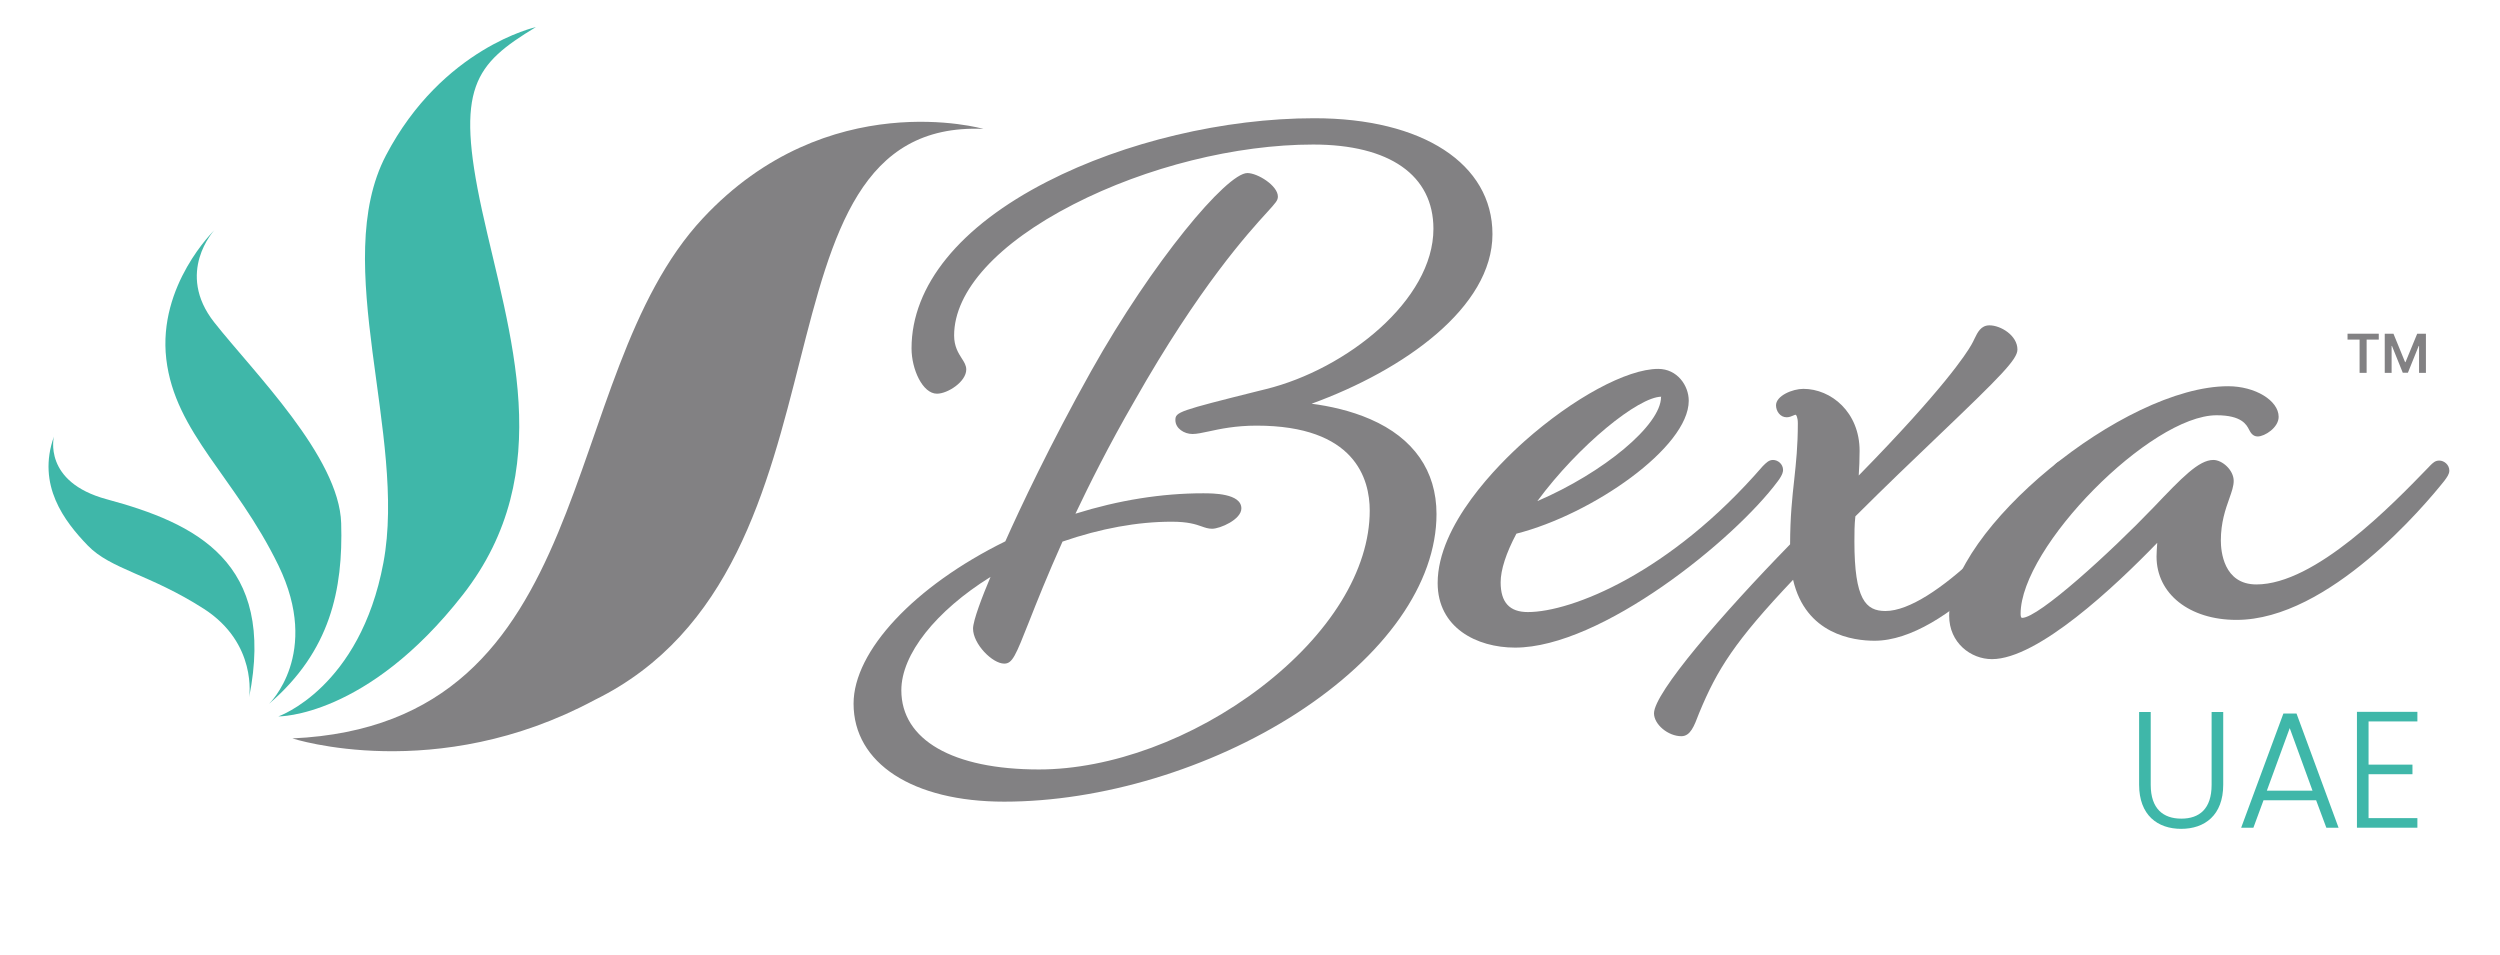 <?xml version="1.0" encoding="utf-8"?>
<!-- Generator: Adobe Illustrator 29.5.0, SVG Export Plug-In . SVG Version: 9.03 Build 0)  -->
<svg version="1.0" id="Layer_1" xmlns="http://www.w3.org/2000/svg" xmlns:xlink="http://www.w3.org/1999/xlink" x="0px" y="0px"
	 viewBox="0 0 284.16 108.51" style="enable-background:new 0 0 284.16 108.51;" xml:space="preserve">
<style type="text/css">
	.st0{fill:#828183;}
	.st1{fill:#3FB7A9;}
	.st2{enable-background:new    ;}
</style>
<path class="st0" d="M114.14,91.12c-10.4,0-17.12-4.37-17.12-11.14c0-5.98,6.92-13.37,17.25-18.45c1.67-3.74,5.08-11,9.76-19.36
	c6.98-12.46,15.41-22.5,17.75-22.5c1.18,0,3.47,1.44,3.47,2.67c0,0.44-0.23,0.69-1.21,1.77c-2.11,2.31-7.72,8.46-15.08,21.45
	c-2.96,5.11-5.17,9.57-6.72,12.83c4.92-1.54,9.8-2.32,14.51-2.32c1.08,0,4.35,0,4.35,1.72c0,1.26-2.42,2.31-3.33,2.31
	c-0.44,0-0.81-0.13-1.2-0.27c-0.65-0.23-1.53-0.53-3.39-0.53c-3.88,0-8.06,0.76-12.41,2.26c-1.72,3.84-2.93,6.88-3.81,9.12
	c-1.52,3.84-1.88,4.75-2.81,4.75c-1.35,0-3.55-2.23-3.55-3.98c0-0.92,1.06-3.68,1.99-5.88c-6.22,3.88-10.14,8.79-10.14,12.89
	c0,5.64,5.85,9,15.64,9c8.16,0,17.59-3.49,25.23-9.33c7.86-6.02,12.37-13.34,12.37-20.09c0-3.61-1.67-9.66-12.86-9.66
	c-2.41,0-4.17,0.38-5.45,0.66c-0.75,0.16-1.34,0.29-1.84,0.29c-0.94,0-1.94-0.63-1.94-1.58c0-0.92,0.36-1.04,9.52-3.33l0.77-0.19
	c9.19-2.27,19.04-10.13,19.04-18.22c0-6.09-4.98-9.58-13.67-9.58c-8.76,0-18.95,2.54-27.25,6.8c-8.62,4.42-13.56,9.85-13.56,14.9
	c0,1.24,0.48,2,0.87,2.61c0.28,0.43,0.51,0.8,0.51,1.26c0,1.39-2.11,2.75-3.33,2.75c-1.63,0-2.89-2.77-2.89-5.15
	c0-7.13,5.48-13.87,15.43-18.96c8.79-4.51,20.14-7.2,30.35-7.2c12.3,0,20.25,5.17,20.25,13.18c0,8.32-10.05,15.45-20.56,19.27
	c2.02,0.26,4.43,0.78,6.68,1.76c4.92,2.14,7.52,5.87,7.52,10.78c0,7.87-5.82,16.15-15.98,22.7
	C137.59,87.37,125.19,91.12,114.14,91.12"/>
<path class="st0" d="M172.21,73.61c-4.38,0-8.8-2.27-8.8-7.34c0-6.63,6.9-13.47,9.86-16.11c5.54-4.92,11.65-8.23,15.21-8.23
	c2.15,0,3.47,1.88,3.47,3.62c0,5.3-10.94,12.91-19.59,15.11c-1.17,2.2-1.79,4.11-1.79,5.53c0,2.28,1.01,3.38,3.09,3.38
	c4.97,0,16.18-4.42,26.7-16.58c0.42-0.42,0.71-0.71,1.17-0.71c0.55,0,1.14,0.46,1.14,1.14c0,0.12,0,0.48-0.59,1.27
	C197.13,61.36,182.01,73.61,172.21,73.61 M188.85,45.09c-2.6,0-9.42,5.51-14.11,11.87c7.51-3.23,14.06-8.63,14.06-11.84
	L188.85,45.09z"/>
<path class="st0" d="M191.11,83.68c-1.51,0-3.11-1.34-3.11-2.6c0-2.32,7.73-11.28,15.47-19.21c0.01-3.16,0.24-5.29,0.47-7.36
	c0.21-1.96,0.41-3.81,0.41-6.4c0-0.71-0.2-0.96-0.24-0.97l0,0c-0.08,0-0.18,0.05-0.3,0.1c-0.19,0.08-0.43,0.19-0.73,0.19
	c-0.75,0-1.21-0.71-1.21-1.36c0-1.08,1.86-1.87,3.11-1.87c3.14,0,6.39,2.64,6.39,7.05c0,0.99-0.04,1.91-0.1,2.8
	c9.63-9.83,12.22-13.83,12.8-14.85c0.15-0.26,0.27-0.5,0.37-0.72c0.34-0.7,0.72-1.5,1.69-1.5c1.28,0,3.18,1.15,3.18,2.75
	c0,1.1-1.82,2.96-8.97,9.79c-2.85,2.72-6.07,5.8-9.45,9.17c-0.11,0.96-0.11,1.92-0.11,2.85c0,6.61,1.29,7.91,3.53,7.91
	c5.44,0,15.29-10.65,19.05-16.36c0.12-0.18,0.47-0.71,1.09-0.71c0.54,0,1.14,0.47,1.14,1.14c0,0.34-0.16,0.61-0.39,0.99l-0.09,0.14
	c-3.44,5.7-13.77,18.18-22.04,18.18c-2.4,0-7.82-0.71-9.26-6.93c-6.61,6.98-8.61,10.15-10.67,15.13l-0.04,0.1
	C192.56,82.54,192.14,83.68,191.11,83.68"/>
<path class="st0" d="M226.41,74.92c-2.39,0-4.86-1.85-4.86-4.93c0-9.75,19.85-26.09,31.71-26.09c3.06,0,5.74,1.62,5.74,3.48
	c0,1.22-1.58,2.23-2.38,2.23c-0.58,0-0.83-0.48-0.98-0.77c-0.29-0.57-0.84-1.64-3.69-1.64c-7.5,0-22.28,14.98-22.28,22.57
	c0,0.21,0.03,0.46,0.17,0.46c1.88,0,10.05-7.45,14.98-12.6c3.18-3.33,5.1-5.35,6.76-5.35c1.01,0,2.31,1.15,2.31,2.38
	c0,0.59-0.22,1.22-0.5,2.01c-0.43,1.21-0.96,2.71-0.96,4.77c0,1.17,0.29,4.99,4.04,4.99c6.68,0,15.41-9.02,19.6-13.35l0.12-0.13
	c0.35-0.35,0.6-0.6,1.07-0.6c0.54,0,1.14,0.47,1.14,1.14c0,0.4-0.26,0.75-0.58,1.18c-2.12,2.66-13.09,15.79-23.61,15.79
	c-5.35,0-9.09-2.96-9.09-7.2c0-0.4,0.04-0.98,0.08-1.56C240.4,66.67,231.62,74.92,226.41,74.92"/>
<polygon class="st0" points="266.83,38.6 266.83,37.93 270.38,37.93 270.38,38.6 269,38.6 269,42.38 268.2,42.38 268.2,38.6 "/>
<polygon class="st0" points="271.06,37.93 272.05,37.93 273.37,41.16 273.42,41.16 274.75,37.93 275.74,37.93 275.74,42.38 
	274.96,42.38 274.96,39.32 274.92,39.32 273.69,42.37 273.11,42.37 271.88,39.32 271.84,39.32 271.84,42.38 271.06,42.38 "/>
<path class="st0" d="M33.23,83.93c0,0,16.31,5.32,34.36-4.37c31.16-15.29,16.38-66.11,44.19-64.91c0,0-17.69-5.06-31.89,10.16
	C62.96,42.96,68.47,82.33,33.23,83.93"/>
<path class="st1" d="M60.91,3.08c-6.99,4.24-9.17,6.86-6.12,20.84c3.06,13.98,8.74,29.7-2.18,43.68S31.64,81.43,31.64,81.43
	s9.28-3.22,11.94-17.47c2.7-14.41-6.11-34.07,0.29-46.3C50.28,5.42,60.91,3.08,60.91,3.08"/>
<path class="st1" d="M24.36,26.17c0,0-4.48,4.81,0,10.48c4.48,5.68,14.2,15.29,14.42,22.82C39,67.01,37.56,74,30.58,80
	c0,0,5.95-5.68,1.07-15.73C26.77,54.24,19.89,49.22,18.9,40.81C17.92,32.4,24.36,26.17,24.36,26.17"/>
<path class="st1" d="M6.13,49.62c0,0-1.31,5.16,6.01,7.13c10.1,2.73,19.25,7.1,16.18,22.5c0,0,0.97-6.11-5.15-10.05
	c-6.12-3.93-10.59-4.48-13.21-7.21C7.33,59.26,4.16,55.15,6.13,49.62"/>
<g class="st2">
	<path class="st1" d="M243.14,80.93h1.32v8.28c0,2.73,1.43,3.84,3.48,3.84s3.44-1.11,3.44-3.84v-8.28h1.32v8.26
		c0,3.48-2.11,5.02-4.78,5.02s-4.78-1.54-4.78-5.02V80.93z"/>
	<path class="st1" d="M263.26,90.96h-5.98l-1.15,3.12h-1.39l4.8-12.98h1.49l4.78,12.98h-1.39L263.26,90.96z M260.26,82.76l-2.6,7.11
		h5.19L260.26,82.76z"/>
	<path class="st1" d="M274.77,82h-5.55v4.91h4.99v1.09h-4.99v4.99h5.55v1.09h-6.87V80.91h6.87V82z"/>
</g>
</svg>
